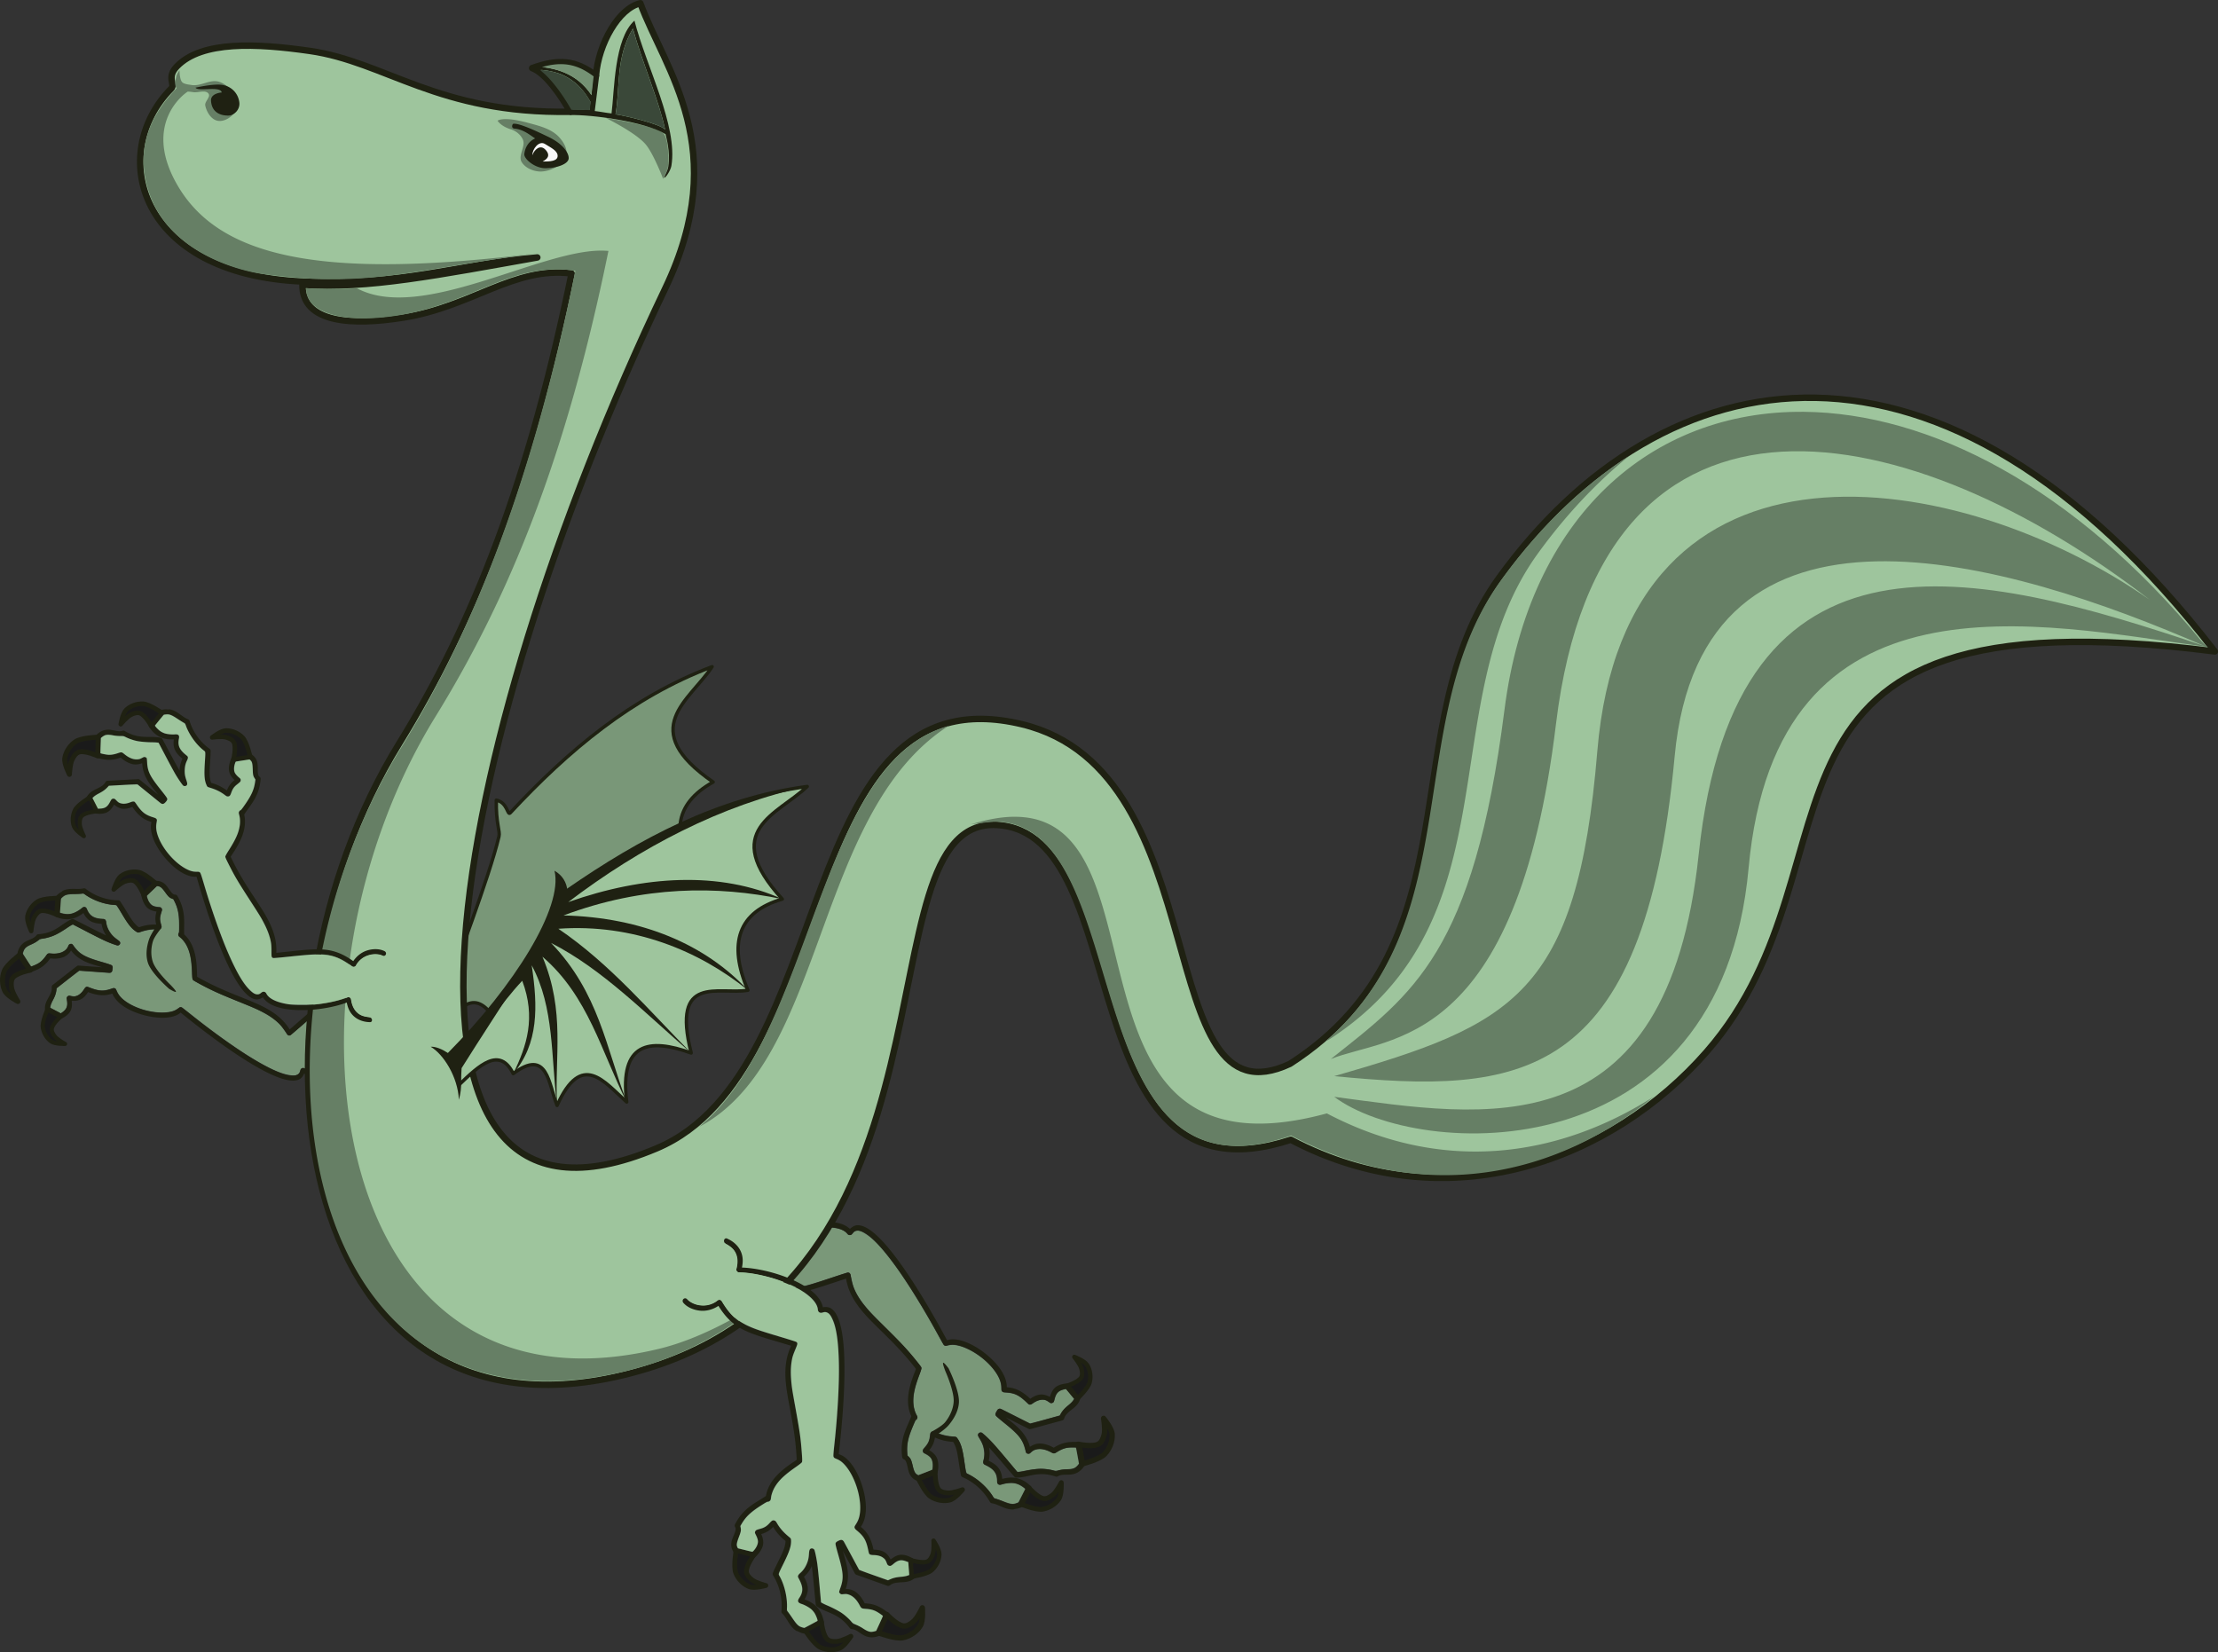 <svg xmlns="http://www.w3.org/2000/svg" viewBox="0 0 651.55 485.33"><rect x="0" y="0" width="651.55" height="485.33" fill="#333333" stroke="none"/><path stroke-linejoin="round" d="M209.186 195.849c-6.588 10.013-22.316 18.275.303 33.882-11.747 6.507-12.684 16.259-3.824 28.355-7.919 3.346-23.128.187-12.096 21.71-13.12-1.551-21.216 1.806-15.218 18.286-7.792-4.257-16.226-11.726-19.705 5.584-3.9-5.587-6.48-15.897-14.65-6.209-5.705-6.953-10.243-.182-14.764 6.776l-.89-4.978c6.082-17.662 15.243-41.109 18.228-53.528.39-1.62-.933-3.946-.774-10.689 3.32.707 3.252 4.633 4.08 3.744 16.982-18.238 35.697-34.034 59.31-42.933z" stroke="#1f2112" stroke-linecap="round" fill="#799778"/><path stroke-linejoin="round" d="M269.685 434.166s2.006 4.348 3.698 5.466c1.594 1.054 3.795 1.488 5.645 1.006 1.55-.404 3.718-3.044 3.718-3.044s-2.817 1.058-4.274.96c-.969-.066-2.12-.261-2.73-1.016-1.123-1.389-1.046-5.296-1.046-5.296zM299.811 441.8s4.415 1.854 6.418 1.538c1.888-.298 3.805-1.464 4.844-3.068.872-1.344.69-4.755.69-4.755s-1.365 2.682-2.506 3.592c-.76.606-1.74 1.239-2.701 1.094-1.766-.267-4.345-3.203-4.345-3.203z" stroke="#1f2112" stroke-linecap="round" stroke-width="1.409" fill="#1a1a1a"/><path stroke-linejoin="round" d="M317.798 430.056s5.111-1.278 6.667-2.878c1.466-1.508 2.386-3.798 2.244-5.896-.119-1.759-2.528-4.644-2.528-4.644s.566 3.262.16 4.817c-.269 1.034-.715 2.238-1.657 2.744-1.731.93-5.94.045-5.94.045z" stroke="#1f2112" stroke-linecap="round" stroke-width="1.55" fill="#1a1a1a"/><path stroke-linejoin="round" d="M316.418 410.921s3.186-3.005 3.664-4.798c.45-1.689.186-3.724-.77-5.187-.802-1.227-3.722-2.34-3.722-2.34s1.737 2.135 2.076 3.428c.225.859.39 1.914-.087 2.664-.877 1.377-4.288 2.447-4.288 2.447z" stroke="#1f2112" stroke-linecap="round" stroke-width="1.289" fill="#1a1a1a"/><path d="M215.711 362.033c2.239-.061 2.918.072 4.068.793.846.532 1.688 1.517 2.173 2.545.646 1.37.622 1.336 1.02 1.429.361.084.404.07 1.044-.326 2.488-1.543 5.037-2.726 8.462-3.93 2.02-.71 7.24-1.851 8.914-1.95 3.705-.217 6.325.407 7.444 1.773.49.6 1.161.585 1.653-.036.42-.528.62-.67 1.1-.774.721-.157 1.486.107 2.837.98 2.311 1.496 4.99 4.41 8.59 9.344 3.46 4.74 8.177 12.35 12.213 19.7 1.565 2.85 1.962 3.506 2.206 3.644.258.146.407.145 1.114-.01.998-.217 1.786-.196 2.955.077 3.807.89 8.425 4.165 10.898 7.728 1.13 1.629 1.644 2.98 1.714 4.511.045.985.054 1.022.293 1.233.173.153.482.238 1.032.285 2.675.227 3.912.816 6.094 2.9.294.28.615.552.714.603.284.147.706.017 1.342-.414.884-.598 1.829-.947 2.56-.944.807.003 1.037.078 1.81.585.543.356.725.423.994.364.515-.112.642-.29.906-1.26.436-1.604 1.046-2.265 2.454-2.659l.79-.22 1.202 1.465 1.201 1.466-.363.514c-.2.283-.736.825-1.19 1.205-1.136.948-1.721 1.58-2.245 2.42l-.445.716-4.298 1.19c-2.364.655-4.352 1.166-4.418 1.136-.065-.03-1.824-.914-3.907-1.963l-4.28-2.155c-.706-.354-1.1-.26-1.515.365-.348.523-.506.972-.443 1.261.058.267.575.742 2.622 2.41 4.281 3.488 5.27 4.723 6.05 7.552.171.62.365 1.192.432 1.273.066.081.285.164.485.185.334.035.42-.007 1-.494.528-.442.754-.564 1.343-.724 1.229-.333 2.632-.094 4.234.721 1.008.513 1.097.507 2.23-.169 1.082-.644 1.984-.988 2.887-1.1.715-.089 2.232-.103 2.358-.022.034.022.248 1.087.477 2.367l.415 2.327-.277.356a4.861 4.861 0 01-.674.673c-.49.39-1.351.583-2.72.611-.513.011-1.442.125-2.072.254-1.068.22-1.185.224-1.803.059-1.044-.278-2.603-.466-3.757-.453-1.104.014-3.282.297-4.818.628-.49.105-1.128.214-1.417.242l-.525.05-3.142-3.738c-1.728-2.056-3.632-4.261-4.23-4.901a42.464 42.464 0 00-1.928-1.926c-.528-.492-.959-.86-1.14-.96-.318-.176-.829-.05-1.042.257-.235.34-.133.722.449 1.687.687 1.14.974 1.906 1.176 3.136.177 1.083.138 2-.129 3.017-.067.253-.087.617-.046.807.064.292.16.388.622.62 2.533 1.277 3.374 2.414 3.41 4.612.019 1.102.459 1.392 1.586 1.045.878-.27 2.28-.426 3.158-.351.38.032 1.01.186 1.403.341.83.329 2.182 1.255 2.097 1.437-.356.758-1.912 3.802-1.975 3.863-.046.044-.388.174-.761.288-.948.292-1.631.18-3.716-.61-.933-.353-1.915-.706-2.182-.783-.438-.128-.526-.208-.916-.826-1.559-2.47-4.376-5.02-6.937-6.281-.882-.435-.747-.034-1.373-4.067-.582-3.746-1.07-5.31-2.047-6.57-.32-.412-.338-.419-1.278-.503-1.933-.172-3.426-.542-4.87-1.206-.722-.333-.86-.358-1.254-.23-.406.13-.55.42-.671 1.36-.158 1.22-.458 1.956-1.135 2.79-.925 1.136-1.005 1.282-.915 1.693.068.311.158.41.577.635.882.472 1.436.88 1.748 1.29.423.556.652 1.633.562 2.649-.062.71-.088.771-.374.89-.17.071-1.105.436-2.079.812l-1.77.683-.395-.24c-.543-.332-.81-.895-1.26-2.65-.42-1.638-.56-1.954-1.117-2.517l-.383-.387-.058-.862c-.17-2.542.293-4.527 1.97-8.438.263-.614.538-1.13.61-1.145.203-.044.436-.61.372-.9-.032-.142-.174-.466-.316-.72-.375-.672-.734-1.99-.817-2.998-.192-2.341.262-4.596 1.732-8.589.342-.93.614-1.838.604-2.018-.015-.273-.315-.693-1.775-2.482-2.601-3.188-3.705-4.371-8.858-9.497-4.124-4.102-4.504-4.503-5.978-6.305-1.319-1.612-2.335-3.217-3.05-4.82-.342-.764-.512-1.333-.839-2.802-.435-1.958-.494-2.082-1.005-2.159-.145-.022-1.778.474-4.286 1.302-6.159 2.033-7.77 2.506-9.835 2.892-3.865.723-6.145.418-10.517-1.406-.82-.342-1.291-.103-1.517.771-.066.253-.403.897-.75 1.43-.73 1.122-1.507 1.805-2.76 2.43-1.023.51-2.554.79-3.535.65a8.677 8.677 0 01-.683-.115c-.022-.012-.007-.627.033-1.368.28-5.11.235-10.95-.139-17.618-.023-.409-.033-.739-.022-.733.01.006.25.004.534-.004z" fill="#7a9879"/><path d="M269.557 435.066c.167.066.37.066.541.008l4.812-1.875a.811.811 0 00.5-.59c.271-1.377.362-2.776-.085-4.065-.356-1.028-1.196-1.858-2.353-2.542 1.174-1.446 1.508-2.664 1.666-3.735 1.67.733 3.446 1.201 5.346 1.284 1.452 2.218 1.421 5.491 2.316 9.86.057.243.24.432.472.524 3.966 1.699 6.606 4.704 8.041 7.273a.8.8 0 00.567.382c.9.125 1.832.571 2.849 1.006 1.017.434 2.135.865 3.436.815.025 0 .05-.002.075-.006a.995.995 0 00.087-.036.666.666 0 00.207-.059c.007-.009.049-.04.056-.049.753-.087 1.514-.216 2.326-.7.129-.077.224-.217.29-.351l2.34-4.653c.145-.288.06-.676-.168-.905-1.483-1.51-3.077-2.287-4.68-2.532-1.288-.196-2.548-.01-3.795.306-.092-1.24-.43-2.358-1.093-3.214-.724-.935-1.735-1.569-2.863-2.102.315-1.38.343-2.701.075-3.926 2.08 2.288 4.422 5.098 7.425 8.578.145.176.378.29.606.289 3.605.004 6.286-2.076 11.5-.326.21.08.476.063.672-.046.999-.606 2.122-.438 3.555-.515 1.433-.077 3.11-.637 4.39-2.781.1-.158.143-.35.114-.534l-1.046-5.591c-.058-.355-.377-.665-.737-.67-2.463-.066-4.562-.173-7.455 1.684-1.281-.722-2.664-1.213-4.021-1.24-1.074-.021-2.079.374-2.983.971-.591-2.266-1.844-4.033-3.337-5.494-1.197-1.17-2.493-2.15-3.763-3.166l6.753 3.396c.17.088.375.102.56.052l9.303-2.548a.793.793 0 00.549-.534c.28-1.045 1.078-1.73 2.065-2.515.988-.785 2.152-1.648 2.591-3.168a.77.77 0 00-.139-.711l-3.015-3.653a.806.806 0 00-.68-.284c-1.137.122-2.321.333-3.321 1.085-.794.597-1.318 1.624-1.679 2.894-1.117-.618-2.28-.863-3.289-.645-1.033.224-1.83.716-2.488 1.178-2.69-2.542-4.703-3.23-6.902-3.386 0-.017.013-.013.013-.03-.018-3.418-2.676-6.877-5.93-9.552-3.255-2.676-7.154-4.623-10.255-4.493-.472.02-.92.15-1.38.26-4.016-7.485-9.644-17.196-14.996-24.295-2.73-3.623-5.385-6.559-7.773-8.178-1.194-.81-2.339-1.315-3.485-1.307-.857.006-1.61.454-2.269 1.087-1.239-1.189-2.98-1.778-4.988-1.97-2.335-.223-5.018.061-7.751.654-5.117 1.11-10.205 3.278-13.421 5.37-.515-1.186-1.212-2.386-2.405-3.29-1.454-1.103-3.528-1.72-6.106-1.202-.875.221-.467 1.791.956 1.452 1.866-.24 3.203.191 4.212.957 1.123.851 1.848 2.17 2.26 3.374.163.45.809.635 1.196.354 2.83-2.009 8.379-4.396 13.635-5.535 2.628-.57 5.199-.792 7.29-.592 2.092.2 3.624.844 4.477 1.975.3.385.986.348 1.258-.057.513-.779.999-1.01 1.658-1.015.66-.005 1.576.31 2.624 1.021 2.096 1.42 4.691 4.27 7.374 7.83 5.366 7.118 11.192 17.098 15.197 24.597a.778.778 0 00.897.374 6.456 6.456 0 011.617-.306c2.353-.1 6.123 1.606 9.176 4.115s5.355 5.806 5.368 8.374c.002.251.002.5.008.765 0 .401.372.751.773.758 2.564.084 3.975.272 7.083 3.389.26.26.7.271.995.051.56-.447 1.458-1.014 2.395-1.216.938-.203 1.892-.134 2.908.776.411.361 1.18.09 1.276-.448.24-1.567.751-2.344 1.398-2.83.555-.418 1.31-.612 2.157-.735l2.423 2.898c-.35.774-1.04 1.374-1.915 2.07-.879.698-1.803 1.61-2.326 2.879l-8.734 2.412-8.605-4.353c-.368-.19-.879-.016-1.057.358-.117.25-.289.529-.454.827-.161.305-.072.72.186.949 1.819 1.634 3.81 3.007 5.423 4.584s2.835 3.317 3.177 5.79c.075.595.979.846 1.364.387.73-.863 1.697-1.195 2.848-1.172 1.152.023 2.442.44 3.643 1.191.254.162.622.17.87 0 2.582-1.786 4.084-1.696 6.304-1.62l.855 4.568c-.988 1.51-1.868 1.813-2.996 1.873-1.1.06-2.503-.099-3.91.585-5.35-1.685-8.601.091-11.417.215-4.163-4.855-7.314-9.04-10.119-11.262-.015-.021-.003-.022-.018-.043l-.031-.013c-.05-.04-.11-.101-.16-.14a.795.795 0 00-1.003.054c-.263.255-.324.67-.113.97 1.53 2.232 2.279 4.483 1.42 7.308-.114.366.115.814.47.959 1.215.501 2.158 1.086 2.774 1.882.617.796.943 1.79.85 3.186-.027.501.54.942 1.016.787 1.406-.446 2.733-.666 4.008-.471 1.134.172 2.26.751 3.398 1.779l-1.916 3.812c-.676.371-1.265.6-1.82.621-.912.035-1.81-.308-2.784-.725-.858-.367-1.792-.746-2.83-.962-1.552-2.667-4.243-5.59-8.202-7.412-.808-4.179-.692-7.653-2.682-10.376a.828.828 0 00-.623-.333 13.644 13.644 0 01-4.81-.916c.945-.652 2.157-1.552 2.884-2.391 1.628-1.877 2.97-4.284 3.11-6.764.204-3.528-3.045-10.03-3.045-10.03-2.282-3.02-1.758-1.343-.916.89 0 0 2.616 5.84 2.417 8.922-.14 2.162-1.137 4.318-2.501 6-1.05 1.294-4.1 2.866-4.1 2.866l.05.056c-.143.116-.26.241-.286.425-.182 1.505-.08 2.558-1.987 4.505-.361.36-.23 1.065.237 1.26 1.422.581 2.025 1.297 2.328 2.167.264.773.233 1.747.057 2.824l-4.079 1.6c-.51-.224-.878-.52-1.113-.9-.274-.443-.438-1.02-.58-1.658-.142-.637-.26-1.3-.526-1.962-.201-.505-.59-.96-1.082-1.323-.582-4.59 1.045-7.234 2.342-10.496.47-.11.75-.714.508-1.132-1.411-2.324-1.345-5.15-.772-7.728.573-2.577 1.595-4.747 1.952-5.903.01-.03.009-.095.034-.167a.802.802 0 00-.096-.73c-4.897-6.474-9.843-10.778-13.66-14.698-3.816-3.92-6.454-7.35-6.986-12.243-.05-.454-.587-.818-1.023-.68-6.492 2.085-10.683 3.726-14.184 4.326-3.5.6-6.313.246-10.388-1.644-.409-.185-.962.061-1.077.495-.518 1.915-1.816 3.285-3.308 4.103s-3.19 1.031-4.23.742c-1.026-.21-1.35 1.114-.395 1.47 1.591.441 3.577.106 5.377-.881 1.571-.862 2.893-2.33 3.659-4.248 3.928 1.705 7.076 2.054 10.615 1.448 3.568-.612 7.657-2.128 13.6-4.061.813 4.867 3.548 8.51 7.2 12.259 3.819 3.923 8.618 8.116 13.33 14.27-.315.924-1.324 3.156-1.914 5.81-.56 2.523-.702 5.437.556 8.074-1.257 3.402-3.467 6.53-2.67 12.066.042.261.232.498.476.598.357.153.528.397.704.838.176.442.314 1.072.466 1.756.155.68.314 1.432.749 2.124.43.703 1.146 1.326 2.14 1.66z" style="block-progression:tb;text-transform:none;text-indent:0" fill="#1f2112" color="#000"/><path stroke-linejoin="round" d="M45.877 259.561s-3.287-3.022-5.144-3.378c-1.75-.335-3.8.081-5.22 1.16-1.19.903-2.109 3.953-2.109 3.953s2.046-1.921 3.335-2.359c.858-.29 1.918-.536 2.715-.105 1.465.792 2.8 4.183 2.8 4.183zM17.207 263.799s-4.465-.012-6.076.979c-1.517.934-2.749 2.625-3.068 4.378-.268 1.47 1.112 4.34 1.112 4.34s.212-2.797.868-3.99c.437-.794 1.054-1.69 1.933-1.91 1.615-.404 4.889 1.197 4.889 1.197z" stroke="#1f2112" stroke-linecap="round" stroke-width="1.314" fill="#1a1a1a"/><path stroke-linejoin="round" d="M5.94 280.36s-3.942 2.934-4.707 4.87c-.721 1.823-.69 4.125.184 5.88.734 1.47 3.843 3.09 3.843 3.09s-1.658-2.605-1.867-4.088c-.14-.987-.187-2.184.442-2.957 1.157-1.421 5.096-2.17 5.096-2.17z" stroke="#1f2112" stroke-linecap="round" stroke-width="1.446" fill="#1a1a1a"/><path stroke-linejoin="round" d="M13.992 296.335s-1.664 3.73-1.432 5.444c.218 1.616 1.176 3.272 2.524 4.19 1.13.768 4.043.677 4.043.677s-2.262-1.214-3.017-2.205c-.502-.659-1.023-1.508-.881-2.324.26-1.5 2.813-3.645 2.813-3.645z" stroke="#1f2112" stroke-linecap="round" stroke-width="1.202" fill="#1a1a1a"/><path d="M118.212 302.284c-1.904.855-2.537.985-3.785.776-.92-.154-1.997-.7-2.783-1.41-1.049-.948-1.015-.928-1.392-.864-.34.057-.372.084-.78.655-1.589 2.22-3.358 4.153-5.875 6.418-1.484 1.336-5.567 4.191-6.973 4.876-3.11 1.516-5.59 1.92-7.042 1.145-.638-.34-1.21-.086-1.41.624-.172.605-.294.799-.669 1.06-.565.395-1.318.442-2.794.175-2.526-.458-5.878-2.005-10.747-4.96-4.677-2.84-11.468-7.697-17.58-12.575-2.368-1.89-2.946-2.313-3.205-2.345-.274-.033-.403.022-.955.408-.781.545-1.467.81-2.572.995-3.595.6-8.745-.563-12.152-2.743-1.557-.996-2.484-1.975-3.094-3.267-.392-.832-.413-.86-.695-.957-.203-.069-.5-.031-.99.126-2.384.763-3.66.7-6.286-.31-.353-.136-.727-.255-.83-.263-.298-.025-.614.238-1.007.838-.546.832-1.234 1.47-1.865 1.73-.695.287-.92.306-1.767.147-.596-.112-.776-.104-.987.043-.403.281-.449.48-.328 1.41.201 1.537-.087 2.325-1.158 3.168l-.6.474-1.56-.83-1.56-.83.128-.574c.07-.315.337-.974.592-1.464.637-1.223.914-1.977 1.063-2.889l.127-.775 3.272-2.567c1.8-1.412 3.328-2.565 3.395-2.562.067.003 1.898.132 4.067.288l4.458.318c.734.052 1.04-.17 1.173-.857.111-.575.086-1.018-.072-1.244-.146-.209-.76-.432-3.12-1.133-4.938-1.467-6.233-2.175-7.919-4.33-.369-.472-.741-.896-.828-.941-.086-.046-.304-.04-.484.014-.3.09-.358.157-.683.784-.296.57-.447.756-.896 1.105-.938.728-2.232 1.026-3.903.899-1.052-.08-1.126-.043-1.86.946-.699.942-1.352 1.562-2.09 1.982-.583.333-1.883.89-2.02.865-.038-.006-.605-.846-1.26-1.866l-1.193-1.855.11-.405c.061-.223.214-.592.34-.82.28-.512.954-.988 2.121-1.503.438-.193 1.197-.625 1.693-.962.84-.572.94-.618 1.53-.698 1-.134 2.409-.532 3.396-.958.946-.407 2.72-1.433 3.923-2.268.384-.267.894-.59 1.133-.717l.434-.232 4.045 2.09c2.225 1.15 4.655 2.365 5.4 2.701.769.347 1.64.702 2.35.966.63.234 1.133.397 1.325.418.337.037.732-.254.805-.596.08-.376-.145-.669-.992-1.29-1-.736-1.522-1.291-2.137-2.278-.541-.868-.837-1.672-.972-2.642-.033-.243-.146-.563-.25-.712-.16-.228-.277-.276-.757-.311-2.639-.19-3.771-.867-4.59-2.746-.411-.941-.894-1.033-1.74-.33-.66.547-1.81 1.185-2.592 1.435a5.587 5.587 0 01-1.33.21c-.833.015-2.329-.297-2.32-.485.034-.78.281-3.958.313-4.033.024-.054.272-.289.552-.522.712-.59 1.34-.74 3.417-.808.93-.03 1.901-.079 2.159-.108.423-.047.528-.01 1.085.382 2.228 1.566 5.567 2.751 8.224 2.918.916.057.655-.24 2.641 3.008 1.845 3.015 2.826 4.187 4.119 4.92.424.24.441.24 1.28-.026 1.726-.545 3.143-.762 4.625-.708.741.027.869-.001 1.162-.252.303-.259.322-.56.09-1.412-.302-1.107-.308-1.848-.024-2.808.389-1.31.404-1.465.18-1.786-.17-.243-.283-.296-.725-.34-.928-.089-1.552-.242-1.967-.483-.564-.327-1.147-1.171-1.435-2.078-.2-.633-.2-.696.003-.901.12-.122.795-.772 1.498-1.444l1.28-1.223.425.065c.586.09 1.019.48 2.035 1.828.95 1.26 1.184 1.481 1.865 1.766l.468.196.36.721c1.058 2.127 1.371 4.001 1.331 7.97-.006.623-.058 1.164-.114 1.204-.159.11-.157.68.003.907.078.111.317.34.53.508.563.443 1.345 1.449 1.779 2.287 1.005 1.946 1.423 4.05 1.59 8.014.04.923.131 1.802.205 1.954.11.23.52.483 2.418 1.5 3.383 1.81 4.757 2.432 11.03 4.995 5.023 2.052 5.494 2.26 7.409 3.282 1.713.915 3.164 1.932 4.355 3.055.568.535.918.964 1.726 2.11 1.078 1.53 1.173 1.616 1.64 1.498.133-.033 1.36-1.046 3.222-2.658 4.572-3.959 5.789-4.945 7.427-6.018 3.068-2.009 5.14-2.564 9.557-2.563.83 0 1.149-.374 1.03-1.208-.035-.241.025-.916.133-1.5.226-1.227.649-2.094 1.503-3.081.697-.806 1.914-1.597 2.81-1.827.322-.083.605-.15.629-.147.023.002.231.537.462 1.19 1.592 4.499 3.726 9.508 6.44 15.114.167.343.294.624.283.623a6.455 6.455 0 00-.459.195z" fill="#7a9879"/><path d="M45.664 258.74a.76.76 0 00-.469.188l-3.468 3.34a.757.757 0 00-.22.687c.261 1.283.685 2.52 1.532 3.469.675.757 1.696 1.17 2.937 1.344-.491 1.665-.341 2.834-.093 3.812-1.7-.032-3.397.202-5.063.813-2.046-1.388-3.193-4.217-5.53-7.657a.71.71 0 00-.595-.28c-4.023-.04-7.374-1.68-9.53-3.376a.746.746 0 00-.626-.125c-.819.216-1.781.166-2.812.156-1.031-.009-2.149.022-3.25.532a.506.506 0 00-.063.03.928.928 0 00-.062.063.62.62 0 00-.156.125c-.004.011-.028.052-.032.063-.616.345-1.225.73-1.75 1.437-.084.112-.115.267-.125.407l-.343 4.843c-.022.3.19.603.468.719 1.819.768 3.47.865 4.938.5 1.178-.293 2.196-.906 3.156-1.625.524 1.034 1.216 1.876 2.094 2.375.958.545 2.056.728 3.218.781.224 1.302.674 2.449 1.344 3.407-2.611-1.223-5.635-2.802-9.468-4.72a.751.751 0 00-.625-.03c-3.105 1.29-4.666 4.041-9.781 4.405a.78.78 0 00-.563.282c-.642.88-1.669 1.138-2.875 1.718-1.206.58-2.447 1.664-2.781 3.97a.724.724 0 00.094.5l2.906 4.437c.178.284.563.436.875.312 2.143-.827 3.989-1.488 5.812-4.125 1.362.162 2.729.089 3.906-.375.932-.367 1.655-1.068 2.22-1.906 1.32 1.739 3.033 2.81 4.843 3.531 1.45.579 2.917.957 4.375 1.375l-7.031-.5a.733.733 0 00-.5.157l-7.094 5.53a.74.74 0 00-.281.657c.134 1-.307 1.876-.875 2.906-.569 1.03-1.261 2.19-1.094 3.656a.718.718 0 00.375.563l3.906 2.062c.209.11.48.112.687 0 .934-.513 1.878-1.119 2.47-2.125.468-.799.55-1.87.405-3.094 1.184.131 2.273-.075 3.063-.625.809-.563 1.319-1.273 1.719-1.906 3.227 1.223 5.207 1.093 7.156.438.006.015-.007.016 0 .031 1.24 2.935 4.77 4.959 8.53 6.094 3.761 1.135 7.816 1.413 10.439.188.4-.187.738-.46 1.093-.72 6.143 5.003 14.472 11.342 21.625 15.532 3.65 2.138 6.989 3.713 9.625 4.25 1.318.268 2.484.293 3.468-.125.736-.312 1.223-.969 1.563-1.75 1.493.58 3.202.462 5-.094 2.09-.645 4.297-1.853 6.437-3.343 4.006-2.79 7.608-6.483 9.625-9.437.869.836 1.9 1.618 3.25 1.968 1.648.428 3.654.215 5.688-1.156.673-.504-.241-1.709-1.344-.906-1.521.875-2.826.984-3.969.687-1.272-.33-2.37-1.205-3.156-2.093-.301-.33-.924-.256-1.156.125-1.715 2.743-5.635 6.789-9.75 9.656-2.058 1.433-4.19 2.546-6.063 3.124-1.872.579-3.422.574-4.562-.093-.396-.224-.973.054-1.063.5-.161.854-.496 1.228-1.062 1.468-.566.24-1.468.298-2.625.063-2.314-.471-5.57-1.993-9.156-4.094-7.172-4.202-15.768-10.701-21.906-15.719a.725.725 0 00-.906 0 6.02 6.02 0 01-1.281.844c-1.99.93-5.847.814-9.375-.25s-6.692-3.076-7.625-5.282c-.091-.216-.18-.429-.28-.656-.146-.345-.59-.513-.938-.375-2.237.848-3.52 1.192-7.313-.375-.317-.132-.699.017-.875.312-.32.586-.89 1.396-1.625 1.907-.734.51-1.58.794-2.78.375-.484-.163-1.05.346-.938.843.356 1.435.194 2.287-.188 2.938-.328.559-.908.996-1.594 1.406l-3.125-1.625c.025-.792.402-1.555.907-2.469.505-.915.974-2.033.968-3.312l6.652-5.21 8.969.66c.385.031.762-.302.781-.687.011-.259.059-.56.094-.875.03-.32-.196-.646-.5-.75-2.152-.754-4.359-1.221-6.312-2s-3.631-1.838-4.813-3.844c-.277-.485-1.146-.378-1.312.156-.32 1.005-1.032 1.638-2.031 2.031-1 .393-2.26.496-3.563.281a.768.768 0 00-.75.313c-1.58 2.463-2.905 2.924-4.844 3.656l-2.375-3.625c.31-1.654.958-2.231 1.907-2.688.926-.445 2.19-.813 3.156-1.906 5.21-.469 7.37-3.164 9.75-4.28 5.324 2.684 9.538 5.156 12.75 6.062.02.013.01.018.03.031h.032c.058.016.13.048.187.063a.741.741 0 00.844-.407c.136-.313.039-.692-.25-.875-2.118-1.372-3.57-3.04-3.843-5.78-.034-.357-.393-.66-.75-.657-1.225.004-2.247-.16-3.063-.625-.816-.464-1.454-1.202-1.875-2.437-.156-.441-.801-.618-1.156-.313-1.05.888-2.113 1.553-3.281 1.844-1.038.258-2.215.163-3.563-.313l.282-3.969c.448-.562.874-.97 1.343-1.187.773-.358 1.669-.384 2.657-.375.87.008 1.81 0 2.78-.187a17.236 17.236 0 009.72 3.437c2.194 3.307 3.34 6.338 6.03 7.969.187.12.448.139.657.062a12.723 12.723 0 014.468-.937c-.58.901-1.3 2.11-1.625 3.094-.727 2.2-1.018 4.752-.25 6.937 1.09 3.11 6.22 7.54 6.22 7.54 3.048 1.782 1.995.525.469-1.094 0 0-4.347-4.089-5.281-6.812-.656-1.911-.571-4.125 0-6.063.439-1.49 2.5-3.937 2.5-3.937l-.063-.03c.082-.151.138-.3.094-.469-.383-1.36-.85-2.23.094-4.59.181-.44-.184-1-.656-1-1.433.01-2.208-.39-2.782-1.03-.504-.57-.827-1.42-1.062-2.41l2.937-2.84c.519.01.943.132 1.282.375.394.284.742.722 1.093 1.22.352.497.691 1.024 1.157 1.5.354.361.852.613 1.406.75 2.147 3.741 1.696 6.601 1.75 9.874-.365.264-.39.884-.032 1.156 2.05 1.494 3.006 3.951 3.438 6.375.431 2.424.33 4.659.437 5.781.003.03.027.085.031.157a.748.748 0 00.344.593c6.538 3.816 12.34 5.746 17.03 7.75 4.692 2.005 8.193 4.012 10.406 8.032.206.373.8.494 1.125.218 4.84-4.124 7.859-7.04 10.656-8.812 2.798-1.772 5.346-2.477 9.531-2.312.419.012.807-.398.75-.813-.24-1.834.385-3.479 1.376-4.718s2.375-2.032 3.375-2.156c.957-.187.761-1.443-.188-1.407-1.528.191-3.117 1.192-4.312 2.688-1.044 1.305-1.654 3.043-1.625 4.968-3.994-.057-6.828.771-9.657 2.563-2.852 1.806-5.827 4.578-10.25 8.375-2.445-3.898-6.106-6.052-10.593-7.97-4.695-2.005-10.331-3.893-16.594-7.5-.06-.908.007-3.19-.437-5.687-.423-2.373-1.347-4.932-3.375-6.75-.14-3.38.64-6.864-2.031-11.344a.749.749 0 00-.625-.343c-.362-.004-.596-.152-.906-.47-.31-.316-.655-.81-1.032-1.343-.376-.53-.783-1.12-1.406-1.56-.623-.45-1.462-.73-2.437-.66z" style="block-progression:tb;text-transform:none;text-indent:0" fill="#1f2112" color="#000"/><path stroke-linejoin="round" d="M88.963 82.7c-48.551-2.088-57.413-37.671-38.66-56.677 1.27-1.288-1.498-3.258 1.664-6.524 7.357-7.6 23.418-6.766 38.993-4.55 22.368 3.185 37.662 18.512 76.539 17.887-2.565-4.58-7.225-11.412-11.177-12.833 7.717-2.77 12.778-2.403 18.747 2.208.742-9.317 6.63-19.761 13.034-21.25 7.193 19.58 26.985 42.572 7.317 83.75-65.279 136.67-90.754 289.82-2.557 252.63 54.202-22.854 39.286-140.99 107.33-124.6 58.116 13.997 37.374 119.2 78.748 99.755 55.42-35.63 30.01-99.489 61.535-142.92 47.702-65.71 129.83-82.17 210.14 21.78-148.2-18.823-99.908 61.017-149.3 117.63-27.646 31.682-75.658 50.196-122.13 25.812-66.006 21.608-44.94-90.277-86.405-92.47-41.72-2.206-4.729 136.61-109.98 161.67-98.133 23.367-114.71-105.9-65.452-185.73 21.892-35.479 38.254-77.73 50.561-137.95-16.946-2.11-29.13 9.721-49.4 12.972-15.1 2.42-29.769 1.607-29.667-9.64 18.962 1.367 40.442-2.966 68.994-8.023-23.374 1.981-39.34 8.358-68.876 7.088z" stroke="#1f2112" stroke-linecap="round" stroke-width="1.895" fill="#9ec59d"/><path d="M52.734 20.62s-.81 1.125-.938 1.781c-.216 1.123-.645 2.628.094 3.5-10.415 10.676-10.865 20.746-8.625 28.97 5.275 19.36 27.313 24.72 33.75 25.593 31.098 4.215 42.061-.92 80.688-6.062-60.548 7.517-92.198 2.133-105.19-19.344-11.479-18.98 2.49-28.175 2.688-28.156.498.048.979.07 1.437.156 1.517.284 3.748-.801 4.625.469.682.987-1.208 2.293-.968 3.469.379 1.864 1.702 4.067 3.562 4.468 1.923.415 4.252-1.005 5.219-2.718.787-1.397.393-3.342-.313-4.782-.866-1.767-2.522-3.369-4.406-3.937-2.767-.835-5.307 1.42-8.156.937-.863-.146-2.252-.24-2.781-.937-.7-.924-.688-3.406-.688-3.406zm125.28 14.062s8.564 4.174 11.594 7.656c2.317 2.663 5.188 10.188 5.188 10.188s1.138-2.04 1.406-3.469c.115-.614.445-7.185-1.063-9.562-1.575-2.483-17.125-4.813-17.125-4.813zm-29 .313c-2.264-.086-2.844.468-2.844.468s.894 1.603 3.906 2.531c1.484.458 2.924 1.603 3.532 3.032.858 2.017-1.506 4.684-.375 6.562 1.146 1.904 3.846 2.948 6.062 2.781 2.76-.207 6.095-1.937 6.969-4.562.622-1.87-.695-4.083-2.031-5.531-2.26-2.451-5.875-3.322-9.094-4.188-2.793-.751-4.767-1.042-6.125-1.094zm28 38.625c-18.43-.337-53.321 21.15-72.156 11.061-5.182.302-10.15.315-14.938-.03-.102 7.963 12.743 10.487 27.812 7.874 21.659-3.755 33.073-15.836 51.281-12.969-12.307 60.221-29.296 104.62-51.188 140.09-49.259 79.83-32.57 206.59 65.562 183.22 16.892-4.022 30.21-11.764 40.688-20.594-8.398 5.13-19.207 11.26-30.719 14-98.133 23.367-114.7-105.92-65.438-185.75 21.892-35.479 38.505-76.592 50.812-136.81a20.098 20.098 0 00-1.719-.093zm301.72 60.188c-14.103 9.028-26.824 21.512-37.75 36.562-29.422 40.529-9.27 98.84-51.5 135.41.27-.119.537-.215.813-.344 55.42-35.63 30.006-99.511 61.53-142.94 8.048-11.085 17.074-20.747 26.907-28.688zm-200.12 79.438c-38.692 10.763-39.502 90.262-73.219 117.75 37.246-19.574 33.689-92.344 73.219-117.75zm18.625 26.687c-3.501.1-7.468.817-11.969 2.22 1.122-.184 6.584-.88 7.844-.813 41.466 2.193 21.286 115.09 86.156 92.219 39.61 20.784 78.186 11.764 106.47-11.375-27.325 17.354-61.181 23.129-95.97 4.875-81.653 22.212-45.606-86.137-91.061-87.125-.482-.01-.969-.014-1.469 0z" fill="#667f65"/><g><path d="M64.051 24.849c-2.742.003-6.625.906-6.625.906.852 1.246 7.296-.637 7.719 1.406 0 0-3.277.188-3.156 2.407.211 3.872 3.391 4.437 5.218 4.375 1.53-.053 3.382-1.733 3.094-3.907-.356-2.694-2.382-4.764-5.187-5.125a8.09 8.09 0 00-1.063-.062zm87 11.5c-.14.002-.271.033-.375.062-.362.493-.381 1.304.468 1.375 2.607.219 4.48 1.86 6.063 2.875-1.885.847-2.962 2.557-3.188 4.594-.152 1.372 3.007 4.156 6.188 4.156s6.734-1.154 6.843-2.875c.098-1.529-1.6-4.278-6.124-6.406-1.914-.9-7.772-3.812-9.875-3.781z" style="block-progression:tb;text-transform:none;text-indent:0" fill="#1f2112" color="#000"/><path d="M163.8 45.6c.192 1.82-2.347 1.85-4.4 1.85 1.155-.643 2.502-1.62.887-3.415-1.606-1.784-3.347-.022-3.92 1.565 0-1.83 1.978-4.403 3.717-3.312 1.698 1.064 3.57 1.922 3.716 3.312z" fill="#f9f9f9"/></g><path d="M186.373 6.06c-6.003 5.348-5.857 20.514-6.728 27.26-1.81-.188-3.244-.52-4.926-.709l1.312-10.556c-.362.08-1.592-.283-1.91-.006l-.367 5.9c-4.148-6.29-10.655-8.33-17.518-8.415-.255-.004.35.558.262.798 2.543 1.805 6.348 5.577 10.946 13.47 6.3-.178 21.983 1.91 28.064 5.614.175.886 1.425 4.798.803 9.528-.151 1.148-.906 2.31-1.221 3.295.52 0 1.92-2.238 2.134-3.509 1.97-11.71-7.387-29.179-10.85-42.67zm-.461 2.305c2.606 9.58 7.776 21.406 9.485 29.745-1.219-1.702-12.613-4.316-14.59-4.516 1.404-7.58-.107-16.528 5.105-25.228zm-27.335 12.136c6.316.401 11.271 2.97 14.852 9.4l-.282 2.391c-1.85-.082-3.802-.212-5.513-.215-2.443-4.577-5.997-8.93-9.057-11.576z" style="block-progression:tb;text-transform:none;text-indent:0" fill="#1f2112" color="#000"/><path fill="#3a4839" d="M185.913 8.42l-.213.359c-.3.513-.955 1.8-1.204 2.364-1.244 2.82-1.995 5.72-2.442 9.4-.183 1.51-.296 2.83-.487 5.755-.227 3.493-.38 5.09-.648 6.702l-.094.58.102.017c.058.01.27.038.47.069.584.09 2.402.477 3.756.794 3.293.77 6.356 1.675 8.162 2.416.88.36 1.7.806 1.921 1.041.045.048.079.07.085.051.02-.055-.283-1.377-.546-2.39-.813-3.138-1.827-6.266-4.448-13.694-2.218-6.286-3.316-9.609-4.064-12.243-.116-.408-.243-.852-.282-.982l-.068-.239zm-27.26 12.106c-.011.011.474.458.965.88 2.392 2.051 5.339 5.884 7.863 10.227l.341.59c.031.05.041.048 2.152.068 1.165.01 2.332.025 2.587.034.255.009.506.023.563.026a.317.317 0 00.103-.008c0-.004.067-.536.145-1.187l.145-1.178-.299-.504a20.959 20.959 0 00-1.733-2.553c-2.883-3.62-6.607-5.66-11.432-6.266-.52-.066-1.384-.145-1.4-.128z"/><path fill="#759274" d="M173.473 27.53a18.082 18.082 0 00-3.214-3.52c-2.072-1.726-4.592-2.968-7.489-3.691a25.334 25.334 0 00-3.195-.577c-.323-.034-.369-.046-.269-.076.228-.068.97-.252 1.403-.348 3.014-.665 5.588-.63 8.037.109 1.73.522 3.335 1.354 5.24 2.715.34.243.408.302.399.343-.006.028-.152 1.255-.325 2.728a144.664 144.664 0 01-.326 2.677c-.007 0-.124-.162-.261-.36z"/><g><path d="M49.79 208.367a.65.65 0 00-.073.014.721.721 0 00-.215.017c-.01.006-.018.013-.027.02-.702-.07-1.437-.081-2.273.199a.729.729 0 00-.34.235l-3.038 3.778a.743.743 0 00-.048.844c1.052 1.67 2.359 2.708 3.771 3.25 1.134.434 2.327.513 3.525.473-.162 1.148-.097 2.23.337 3.143.474.996 1.275 1.798 2.198 2.508-.562 1.195-.855 2.373-.854 3.542-1.441-2.497-3.001-5.523-5.046-9.29a.734.734 0 00-.49-.376c-3.284-.72-6.164.643-10.566-1.987a.734.734 0 00-.603-.085c-1.03.354-2.024-.02-3.345-.236-1.321-.214-2.964-.05-4.557 1.65a.73.73 0 00-.208.467l-.16 5.317a.747.747 0 00.558.74c2.23.55 4.116 1.06 7.12-.058 1.025.912 2.185 1.63 3.416 1.923.974.233 1.956.088 2.898-.276.089 2.182.872 4.033 1.942 5.661.859 1.305 1.84 2.455 2.796 3.632l-5.448-4.431a.73.73 0 00-.496-.165l-9 .48a.737.737 0 00-.598.388c-.463.897-1.337 1.365-2.393 1.883-1.055.519-2.301 1.068-3.004 2.365a.736.736 0 00-.002.685l2.022 3.924c.109.21.326.36.56.386 1.06.114 2.179.14 3.24-.346.841-.387 1.538-1.215 2.12-2.3.895.784 1.885 1.25 2.848 1.252.985.002 1.823-.277 2.513-.567 1.947 2.85 3.64 3.852 5.614 4.431-.004.016-.003.03-.007.046-.663 3.117 1.065 6.791 3.499 9.875 2.433 3.084 5.597 5.61 8.449 6.107.434.076.877.053 1.317.044 2.173 7.618 5.37 17.606 8.836 25.136 1.768 3.843 3.591 7.019 5.445 8.968.927.975 1.876 1.68 2.922 1.9.782.166 1.55-.106 2.276-.552.893 1.329 2.373 2.234 4.164 2.808 2.083.668 4.585.941 7.193.944 4.882.005 9.942-.97 13.288-2.237.234 1.183.635 2.418 1.542 3.478 1.106 1.294 2.873 2.247 5.325 2.287.84-.028.772-1.528-.592-1.5-1.748-.154-2.865-.82-3.633-1.718-.854-1-1.26-2.326-1.396-3.506-.058-.442-.598-.746-1.007-.567-2.976 1.268-8.521 2.326-13.536 2.32-2.508-.003-4.886-.284-6.752-.881-1.866-.598-3.155-1.497-3.708-2.697-.196-.41-.823-.525-1.152-.21-.621.608-1.114.735-1.716.608-.602-.126-1.366-.61-2.18-1.465-1.627-1.71-3.43-4.822-5.167-8.598-3.475-7.55-6.78-17.783-8.94-25.41a.746.746 0 00-.752-.532 5.97 5.97 0 01-1.529-.05c-2.163-.377-5.271-2.687-7.554-5.58-2.283-2.892-3.716-6.335-3.218-8.677.049-.23.097-.445.144-.688a.751.751 0 00-.54-.857c-2.32-.585-3.583-1.023-5.796-4.48a.748.748 0 00-.907-.27c-.599.297-1.537.652-2.431.65-.894-.002-1.743-.265-2.488-1.296-.302-.41-1.056-.317-1.25.154-.53 1.38-1.154 2.002-1.84 2.317-.588.27-1.313.278-2.11.222l-1.617-3.111c.473-.636 1.215-1.056 2.152-1.516.938-.462 1.961-1.097 2.69-2.15l8.454-.46 6.975 5.662a.752.752 0 001.032-.114c.157-.206.355-.414.565-.653a.745.745 0 00.031-.894c-1.333-1.85-2.896-3.517-4.052-5.274s-1.901-3.569-1.722-5.89c.05-.557-.72-.979-1.162-.637-.838.641-1.794.77-2.838.521-1.045-.25-2.152-.908-3.097-1.83a.74.74 0 00-.782-.158c-2.706 1.115-4.05.742-6.058.232l.141-4.352c1.2-1.179 2.046-1.27 3.086-1.1 1.014.165 2.259.578 3.676.235 4.54 2.598 7.87 1.62 10.46 2.066 2.829 5.25 4.853 9.673 6.967 12.254.01.023.005.05.014.073l.023.003c.038.046.078.137.116.182.222.26.639.325.93.146.29-.18.419-.581.287-.896-.951-2.338-1.195-4.523.15-6.926a.75.75 0 00-.22-.953c-1.007-.698-1.755-1.441-2.159-2.29-.403-.847-.496-1.813-.134-3.067.124-.45-.304-.958-.77-.912-1.369.127-2.629.067-3.753-.364-.998-.382-1.891-1.136-2.724-2.298l2.493-3.098c.69-.204 1.264-.266 1.774-.175.838.149 1.58.614 2.384 1.187.71.504 1.492 1.045 2.395 1.448a17.242 17.242 0 006.001 8.385c-.094 3.968-.884 7.102.388 9.979.085.205.27.366.484.423a12.569 12.569 0 015.26 2.585c.355.286.972.115 1.13-.313.47-1.342.597-2.31 2.72-3.705.4-.253.415-.929.028-1.2-1.18-.813-1.61-1.585-1.711-2.44-.09-.752.156-1.63.528-2.572l4.013-.639c.42.305.71.624.848 1.018.162.458.192 1.025.195 1.634.003.609-.023 1.246.086 1.903.084.5.345.996.72 1.425-.38 4.297-2.38 6.356-4.209 9.07-.45.008-.814.517-.677.945.825 2.398.183 4.97-.85 7.205-1.034 2.235-2.395 4.014-2.95 4.995-.015.026-.029.072-.066.133a.736.736 0 00-.049.678c3.177 6.872 6.843 11.786 9.543 16.115 2.698 4.33 4.41 7.994 3.923 12.557-.045.424.361.836.786.796 6.329-.61 10.48-1.251 13.79-1.103 3.309.149 5.802 1.027 9.14 3.558.335.25.883.123 1.074-.25.852-1.642 2.315-2.625 3.837-3.074 1.522-.45 3.103-.308 3.994.162.892.395 1.452-.765.653-1.279-1.362-.718-3.23-.807-5.067-.265-1.602.472-3.101 1.572-4.18 3.167-3.241-2.334-6.046-3.301-9.391-3.451-3.373-.152-7.412.438-13.21 1.019.225-4.596-1.525-8.466-4.106-12.607-2.702-4.333-6.232-9.09-9.303-15.632.47-.78 1.825-2.608 2.89-4.91 1.012-2.187 1.701-4.828 1.08-7.48 1.82-2.85 4.458-5.269 4.832-10.472a.737.737 0 00-.312-.635c-.294-.21-.392-.455-.465-.892-.073-.438-.066-1.034-.07-1.688-.003-.653-.016-1.37-.271-2.094-.255-.723-.78-1.425-1.618-1.93a.73.73 0 00-.48-.115l-4.784.743a.737.737 0 00-.558.441c-.521 1.2-.886 2.438-.735 3.701.12 1.007.718 1.954 1.636 2.807-1.356 1.084-1.894 2.117-2.251 3.061-1.376-1-2.909-1.782-4.623-2.235-.883-2.31-.212-5.269-.16-9.428a.736.736 0 00-.318-.588c-3.277-2.335-5.087-5.577-5.885-8.203a.734.734 0 00-.43-.462c-.796-.293-1.552-.874-2.392-1.472-.84-.598-1.793-1.225-2.988-1.437a.603.603 0 00-.07-.01z" style="block-progression:tb;text-transform:none;text-indent:0" fill="#1f2112" color="#000"/><path stroke-linejoin="round" d="M73.532 222.339s-.964-4.36-2.283-5.715c-1.243-1.277-3.163-2.108-4.943-2.037-1.493.06-3.993 2.034-3.993 2.034s2.777-.404 4.085-.025c.87.253 1.88.659 2.286 1.468.747 1.488-.1 5.033-.1 5.033zM47.6 209.4s-3.654-2.566-5.542-2.675c-1.779-.103-3.756.578-5.022 1.833-1.061 1.051-1.573 4.195-1.573 4.195s1.776-2.172 2.997-2.775c.812-.4 1.831-.783 2.678-.46 1.555.594 3.323 3.781 3.323 3.781z" stroke="#1f2112" stroke-linecap="round" stroke-width="1.314" fill="#1a1a1a"/><path stroke-linejoin="round" d="M28.88 216.529s-4.91.149-6.646 1.298c-1.635 1.082-2.928 2.986-3.215 4.926-.241 1.626 1.381 4.734 1.381 4.734s.132-3.085.81-4.421c.45-.89 1.097-1.898 2.055-2.172 1.762-.503 5.42 1.14 5.42 1.14z" stroke="#1f2112" stroke-linecap="round" stroke-width="1.446" fill="#1a1a1a"/><path stroke-linejoin="round" d="M26.338 234.237s-3.5 2.105-4.292 3.643c-.745 1.45-.908 3.356-.328 4.88.486 1.277 2.926 2.87 2.926 2.87s-1.159-2.29-1.21-3.535c-.035-.827.024-1.822.607-2.41 1.073-1.08 4.394-1.378 4.394-1.378z" stroke="#1f2112" stroke-linecap="round" stroke-width="1.202" fill="#1a1a1a"/><path d="M108.382 298.779c-2.051-.39-2.644-.645-3.548-1.53-.665-.653-1.237-1.718-1.474-2.75-.317-1.378-.302-1.342-.647-1.505-.312-.148-.353-.145-1.015.09-2.573.91-5.13 1.483-8.49 1.899-1.982.245-6.965.249-8.509.006-3.419-.538-5.682-1.626-6.43-3.093-.328-.643-.942-.764-1.514-.296-.486.398-.697.487-1.155.487-.689 0-1.333-.392-2.39-1.457-1.81-1.82-3.672-5.008-5.972-10.218-2.21-5.007-4.996-12.877-7.214-20.375-.86-2.907-1.092-3.583-1.287-3.758-.205-.184-.342-.213-1.016-.213-.953 0-1.667-.175-2.678-.656-3.291-1.567-6.848-5.468-8.394-9.206-.706-1.707-.905-3.04-.665-4.45.154-.906.153-.942-.023-1.182-.127-.173-.391-.312-.883-.464-2.392-.738-3.402-1.52-4.977-3.852-.212-.314-.45-.625-.53-.692-.23-.19-.64-.155-1.305.11-.925.37-1.854.5-2.52.353-.734-.163-.93-.277-1.533-.892-.424-.433-.577-.53-.833-.53-.492 0-.643.136-1.076.969-.716 1.375-1.403 1.856-2.764 1.935l-.764.044-.804-1.574-.803-1.574.433-.397c.239-.217.834-.605 1.324-.86 1.222-.64 1.882-1.099 2.525-1.76l.548-.564 4.153-.231c2.284-.127 4.196-.198 4.25-.157.054.04 1.48 1.195 3.17 2.564l3.472 2.813c.573.464.95.455 1.453-.031.42-.408.653-.785.653-1.061 0-.255-.376-.79-1.91-2.716-3.208-4.029-3.864-5.35-4.013-8.083-.032-.598-.095-1.159-.14-1.246-.044-.086-.227-.206-.405-.265-.297-.098-.383-.076-1.01.252-.568.298-.798.364-1.366.393-1.186.06-2.418-.437-3.715-1.498-.817-.668-.899-.68-2.066-.289-1.113.372-2.003.506-2.848.43-.67-.062-2.054-.35-2.153-.449-.027-.026-.01-1.04.036-2.251l.084-2.203.322-.27c.178-.147.514-.363.748-.478.523-.258 1.348-.264 2.6-.017.47.092 1.338.173 1.938.18 1.017.012 1.124.031 1.655.304.896.461 2.279.942 3.333 1.159 1.008.207 3.049.381 4.514.385.468.002 1.07.029 1.34.061l.488.059 2.12 4.03c1.166 2.216 2.463 4.603 2.881 5.305.815 1.368 1.913 2.968 2.221 3.238.256.224.746.21 1.001-.027.281-.262.265-.632-.074-1.626-.4-1.176-.509-1.93-.448-3.09.053-1.023.27-1.851.716-2.724.111-.218.202-.544.202-.726 0-.279-.069-.385-.443-.689-2.055-1.666-2.595-2.87-2.192-4.879.203-1.007-.141-1.359-1.236-1.267-.854.072-2.163-.065-2.948-.307a5.587 5.587 0 01-1.21-.59c-.692-.464-1.74-1.576-1.625-1.725.474-.62 2.497-3.085 2.566-3.127.05-.031.388-.082.751-.112.922-.077 1.522.16 3.264 1.293.78.508 1.605 1.024 1.832 1.148.374.203.439.293.672.934.929 2.56 2.989 5.443 5.072 7.1.718.572.674.18.444 3.979-.214 3.528-.08 5.05.56 6.391.21.44.224.45 1.064.713 1.727.54 3.014 1.174 4.197 2.066.593.447.713.497 1.097.46.397-.04.584-.275.882-1.107.387-1.08.806-1.691 1.588-2.316 1.069-.852 1.17-.97 1.17-1.361 0-.297-.062-.405-.4-.693-.71-.605-1.133-1.088-1.336-1.523-.275-.59-.27-1.617.014-2.525.198-.634.234-.685.518-.737.168-.031 1.093-.178 2.055-.327l1.749-.27.311.297c.429.41.561.976.623 2.664.057 1.576.122 1.892.517 2.515l.272.429-.118.797c-.35 2.35-1.166 4.066-3.47 7.297-.362.507-.715.922-.784.922-.194 0-.518.468-.517.745 0 .136.065.46.144.72.208.686.274 1.958.149 2.894-.29 2.17-1.152 4.135-3.283 7.48-.497.78-.925 1.553-.952 1.72-.04.251.15.693 1.124 2.613 1.738 3.421 2.508 4.719 6.185 10.412 2.943 4.557 3.21 4.997 4.195 6.932.881 1.73 1.488 3.395 1.821 4.997.16.764.202 1.316.208 2.72.008 1.87.036 1.995.487 2.166.128.05 1.714-.079 4.164-.335 6.014-.628 7.576-.74 9.534-.682 3.665.11 5.682.84 9.303 3.37.68.475 1.156.35 1.536-.401.11-.218.545-.737.968-1.154.887-.877 1.73-1.345 2.996-1.665 1.033-.262 2.484-.214 3.35.11.312.116.582.224.6.24.018.015-.118.573-.303 1.24-1.27 4.6-2.388 9.929-3.372 16.079-.06.377-.116.68-.125.672a6.455 6.455 0 00-.488-.102z" fill="#9ec59d"/></g><g><path d="M233.966 479.084a.698.698 0 00.078.017c.07.034.144.059.22.072l.034-.01c.667.36 1.39.674 2.332.741.15.012.303-.02.434-.092l4.566-2.486a.797.797 0 00.396-.816c-.352-2.087-1.218-3.654-2.393-4.772-.943-.898-2.09-1.469-3.293-1.923.634-1.07 1.017-2.168.963-3.25-.058-1.182-.52-2.307-1.14-3.39 1.049-.951 1.825-1.996 2.306-3.153.397 3.066.692 6.705 1.162 11.277a.787.787 0 00.33.575c2.954 2.067 6.366 1.906 9.639 6.326.127.185.338.31.561.332 1.166.075 1.996.857 3.215 1.614 1.219.758 2.913 1.272 5.191.248a.783.783 0 00.398-.377l2.352-5.198a.8.8 0 00-.246-.962c-1.982-1.464-3.638-2.747-7.073-2.88-.637-1.326-1.49-2.514-2.587-3.313-.868-.632-1.9-.894-2.983-.922.813-2.197.802-4.353.414-6.406-.312-1.645-.81-3.188-1.27-4.748l3.565 6.634c.09.169.243.303.423.367l9.107 3.24a.79.79 0 00.752-.138c.828-.697 1.887-.8 3.145-.877 1.26-.078 2.719-.107 3.95-1.102a.79.79 0 00.284-.677l-.382-4.718a.79.79 0 00-.395-.614c-1.002-.55-2.099-1.037-3.35-.993-.992.035-2.024.567-3.047 1.402-.562-1.146-1.35-2.016-2.302-2.415-.976-.408-1.92-.479-2.723-.476-.75-3.625-2.013-5.315-3.728-6.702.01-.014.016-.029.026-.043 1.942-2.812 1.748-7.161.61-11.218-1.136-4.056-3.225-7.863-5.843-9.53-.398-.255-.846-.415-1.285-.588.992-8.437 1.948-19.643 1.625-28.527-.165-4.534-.66-8.429-1.69-11.123-.516-1.347-1.164-2.438-2.109-3.087-.706-.486-1.579-.534-2.48-.392-.336-1.684-1.427-3.19-2.964-4.498-1.786-1.52-4.15-2.823-6.73-3.902-4.83-2.02-10.241-3.142-14.077-3.268.257-1.267.37-2.656-.09-4.08-.562-1.737-1.917-3.408-4.328-4.46-.843-.32-1.395 1.194-.033 1.73 1.667.872 2.498 1.994 2.887 3.199.433 1.341.287 2.822-.064 4.045-.125.463.284.986.762.978 3.47-.027 9.395 1.213 14.357 3.288 2.48 1.038 4.72 2.297 6.32 3.659 1.6 1.361 2.505 2.783 2.557 4.199.025.487.598.858 1.053.683.867-.346 1.407-.268 1.95.106.544.373 1.101 1.167 1.554 2.35.905 2.364 1.405 6.188 1.567 10.642.324 8.908-.627 20.4-1.636 28.842a.8.8 0 00.525.836 6.402 6.402 0 011.493.68c1.986 1.266 4.11 4.835 5.176 8.64 1.066 3.805 1.065 7.804-.395 9.917-.143.207-.28.4-.427.622a.805.805 0 00.182 1.07c2.054 1.537 3.124 2.491 3.888 6.826a.802.802 0 00.787.642c.714-.047 1.79-.01 2.674.36.885.37 1.616.981 1.928 2.309.13.53.915.75 1.301.363 1.093-1.148 1.968-1.505 2.776-1.534.695-.025 1.416.266 2.181.651l.317 3.747c-.73.433-1.638.543-2.755.613-1.12.069-2.394.276-3.55 1.017l-8.558-3.031-4.568-8.484c-.193-.366-.709-.517-1.069-.312-.24.138-.522.263-.828.413a.8.8 0 00-.4.871c.556 2.382 1.416 4.677 1.836 6.893s.408 4.317-.727 6.54c-.28.531.31 1.267.888 1.11 1.093-.289 2.094-.022 3.024.656.931.678 1.755 1.787 2.31 3.09a.795.795 0 00.709.478c3.139.013 4.316.937 6.093 2.27l-1.936 4.25c-1.674.672-2.549.412-3.508-.184-.936-.582-1.997-1.505-3.542-1.75-3.422-4.445-7.122-4.85-9.502-6.361-.634-6.364-.812-11.577-1.84-15.005 0-.026.017-.05.017-.077l-.022-.013c-.019-.06-.02-.167-.04-.227a.801.801 0 00-.86-.528.802.802 0 00-.653.768c-.024 2.707-.684 4.97-3.007 6.794a.803.803 0 00-.175 1.034c.708 1.106 1.142 2.15 1.192 3.156.05 1.006-.257 2-1.133 3.092-.309.395-.094 1.074.386 1.22 1.407.44 2.63 1.02 3.564 1.909.831.79 1.404 1.905 1.749 3.399l-3.746 2.038c-.767-.082-1.36-.258-1.828-.558-.768-.493-1.31-1.26-1.87-2.159-.495-.792-1.046-1.65-1.774-2.422.255-3.075-.278-7.014-2.48-10.775 1.73-3.89 3.805-6.666 3.733-10.038a.788.788 0 00-.304-.618c-1.78-1.273-3.183-2.893-4.14-4.73-.234-.429-.915-.515-1.249-.156-1.017 1.134-1.543 2.041-4.22 2.544-.5.087-.794.75-.523 1.178.832 1.29.94 2.232.688 3.12-.222.782-.828 1.549-1.585 2.328l-4.235-1.023c-.29-.474-.446-.91-.42-1.357.029-.52.233-1.094.48-1.698.249-.604.538-1.224.7-1.92.124-.528.07-1.127-.125-1.707 2.151-4.096 4.979-5.31 7.91-7.242.448.178 1.02-.175 1.06-.655.173-2.714 1.87-4.996 3.815-6.782 1.945-1.785 4.026-2.984 4.98-3.727.025-.02.058-.059.12-.104a.79.79 0 00.328-.652c-.309-8.112-1.91-14.489-2.796-19.888-.886-5.398-1.067-9.732 1.297-14.048.22-.401-.013-.976-.449-1.112-6.517-2.007-10.891-3.086-14.106-4.598-3.214-1.513-5.319-3.41-7.578-7.293-.23-.386-.825-.486-1.167-.196-1.521 1.274-3.375 1.644-5.066 1.46-1.692-.183-3.2-.975-3.887-1.808-.72-.76-1.753.158-1.174.996 1.052 1.273 2.864 2.132 4.905 2.354 1.782.193 3.72-.277 5.445-1.41 2.245 3.646 4.623 5.761 7.872 7.29 3.276 1.542 7.518 2.624 13.497 4.442-2.12 4.456-1.984 9.008-1.138 14.173.887 5.403 2.419 11.569 2.759 19.312-.787.577-2.883 1.828-4.887 3.666-1.904 1.748-3.675 4.078-4.154 6.96-2.978 2.07-6.587 3.376-9.104 8.371a.79.79 0 00.047.758c.204.329.2.612.092 1.075-.108.463-.362 1.05-.628 1.699-.266.648-.549 1.364-.595 2.185-.047.82.185 1.732.805 2.578.101.149.255.261.428.311l5.042 1.239a.79.79 0 00.734-.207c1.011-.973 1.883-2.047 2.255-3.36.296-1.046.095-2.23-.462-3.453 1.79-.513 2.749-1.314 3.492-2.101.949 1.557 2.143 2.964 3.654 4.12-.08 2.65-1.965 5.302-3.733 9.397a.789.789 0 00.073.714c2.28 3.664 2.735 7.62 2.44 10.548a.788.788 0 00.236.635c.667.618 1.176 1.506 1.76 2.444.586.938 1.27 1.952 2.364 2.655.021.014.043.027.065.039z" style="block-progression:tb;text-transform:none;text-indent:0" fill="#1f2112" color="#000"/><path stroke-linejoin="round" d="M216.23 455.458s-.845 4.713-.098 6.599c.704 1.777 2.26 3.392 4.052 4.056 1.502.556 4.792-.367 4.792-.367s-2.916-.745-4.054-1.66c-.757-.609-1.589-1.428-1.657-2.396-.126-1.782 2.175-4.94 2.175-4.94zM236.56 478.964s2.558 4.048 4.382 4.935c1.718.837 3.957.978 5.727.259 1.484-.604 3.289-3.505 3.289-3.505s-2.655 1.418-4.112 1.51c-.97.063-2.136.02-2.84-.649-1.295-1.23-1.73-5.113-1.73-5.113z" stroke="#1f2112" stroke-linecap="round" stroke-width="1.409" fill="#1a1a1a"/><path stroke-linejoin="round" d="M258.03 479.632s4.924 1.879 7.115 1.458c2.065-.397 4.13-1.749 5.215-3.55.91-1.51.586-5.255.586-5.255s-1.403 2.999-2.626 4.042c-.813.693-1.868 1.425-2.93 1.3-1.951-.228-4.895-3.363-4.895-3.363z" stroke="#1f2112" stroke-linecap="round" stroke-width="1.551" fill="#1a1a1a"/><path stroke-linejoin="round" d="M267.854 463.153s4.333-.64 5.751-1.836c1.336-1.127 2.284-2.947 2.338-4.694.046-1.465-1.712-4.049-1.712-4.049s.202 2.745-.26 3.999c-.308.833-.776 1.793-1.596 2.134-1.508.628-4.917-.448-4.917-.448z" stroke="#1f2112" stroke-linecap="round" stroke-width="1.289" fill="#1a1a1a"/><path d="M213.272 365.415c1.87 1.231 2.351 1.73 2.88 2.979.39.92.516 2.21.325 3.33-.254 1.494-.255 1.452.02 1.756.247.276.29.29 1.041.33 2.923.16 5.691.649 9.188 1.623 2.063.575 6.997 2.627 8.425 3.505 3.162 1.943 4.953 3.954 5.089 5.714.06.773.617 1.145 1.376.918.646-.194.891-.195 1.344-.006.682.285 1.158.939 1.765 2.429 1.04 2.549 1.568 6.472 1.695 12.579.122 5.867-.367 14.807-1.265 23.144-.348 3.232-.398 3.998-.277 4.25.127.268.25.352.918.63.943.393 1.578.861 2.38 1.755 2.611 2.909 4.522 8.238 4.51 12.576-.005 1.981-.358 3.383-1.177 4.68-.527.833-.54.868-.466 1.178.055.224.26.47.683.824 2.063 1.718 2.74 2.91 3.337 5.867.08.398.188.805.24.903.149.283.569.418 1.338.43 1.067.014 2.04.27 2.639.69.66.465.806.658 1.149 1.516.241.603.352.762.606.868.487.203.693.13 1.465-.515 1.275-1.066 2.154-1.258 3.534-.775l.775.271.145 1.89.146 1.89-.592.213c-.326.118-1.075.255-1.666.307-1.473.127-2.315.31-3.226.7l-.775.331-4.205-1.484c-2.313-.817-4.236-1.536-4.272-1.598-.036-.063-.972-1.794-2.08-3.847l-2.276-4.217c-.376-.695-.753-.842-1.45-.568-.586.23-.972.507-1.086.78-.105.253.047.938.77 3.477 1.514 5.311 1.618 6.89.638 9.657-.215.605-.384 1.186-.375 1.29.008.105.14.298.292.43.253.22.347.234 1.102.167.687-.06.941-.03 1.516.176 1.198.43 2.212 1.429 3.058 3.014.533.999.61 1.044 1.926 1.139 1.255.09 2.192.325 2.997.75.637.337 1.889 1.194 1.946 1.332.015.037-.419 1.034-.965 2.214l-.992 2.146-.43.133a4.861 4.861 0 01-.938.166c-.624.04-1.442-.295-2.58-1.056-.427-.285-1.254-.723-1.845-.978-1.001-.431-1.1-.495-1.512-.984-.696-.826-1.867-1.873-2.82-2.522-.913-.621-2.862-1.636-4.31-2.244a15.928 15.928 0 01-1.3-.613l-.46-.26-.436-4.863c-.24-2.675-.538-5.573-.663-6.44-.243-1.69-.669-3.728-.862-4.122-.16-.327-.651-.516-1.002-.386-.387.143-.523.516-.598 1.64-.09 1.328-.292 2.12-.831 3.244-.475.99-1.032 1.72-1.833 2.4-.2.17-.425.456-.5.635-.115.276-.09.41.155.865 1.346 2.497 1.385 3.911.156 5.734-.616.913-.42 1.403.701 1.764.875.282 2.115.957 2.791 1.52.293.244.722.731.955 1.083.493.745 1.071 2.279.897 2.38-.726.417-3.745 2.022-3.83 2.036-.063.01-.419-.08-.79-.2-.945-.303-1.44-.786-2.698-2.627-.562-.824-1.165-1.675-1.34-1.892-.286-.355-.313-.471-.279-1.201.136-2.917-.713-6.621-2.091-9.122-.475-.861-.593-.455 1.202-4.12 1.668-3.405 2.164-4.967 2.083-6.558-.027-.522-.037-.538-.76-1.144-1.486-1.249-2.498-2.406-3.302-3.778-.402-.686-.5-.786-.896-.907-.409-.125-.692.03-1.33.732-.828.91-1.495 1.341-2.527 1.636-1.41.403-1.558.478-1.72.866-.122.293-.105.426.11.85.453.892.673 1.545.694 2.059.03.698-.4 1.712-1.055 2.494-.457.546-.514.582-.817.516-.18-.04-1.155-.275-2.169-.525l-1.843-.454-.185-.423c-.255-.582-.153-1.198.483-2.893.593-1.584.66-1.924.525-2.704l-.092-.536.446-.74c1.316-2.182 2.832-3.544 6.446-5.791.567-.353 1.087-.618 1.156-.59.191.08.706-.25.82-.524.055-.135.124-.482.153-.772.077-.765.537-2.051 1.047-2.926 1.182-2.03 2.846-3.618 6.336-6.05.813-.566 1.556-1.156 1.652-1.31.144-.232.138-.747-.035-3.05-.308-4.103-.535-5.705-1.826-12.857-1.033-5.726-1.115-6.272-1.292-8.593-.158-2.077-.072-3.975.259-5.698.158-.822.344-1.386.916-2.777.764-1.855.788-1.99.412-2.346-.106-.101-1.73-.63-4.26-1.387-6.212-1.859-7.804-2.393-9.719-3.258-3.583-1.62-5.278-3.176-7.818-7.174-.477-.75-1-.824-1.685-.237-.199.17-.844.504-1.434.743-1.24.502-2.269.617-3.654.412-1.13-.168-2.546-.813-3.27-1.491a8.677 8.677 0 01-.495-.485c-.011-.022.354-.518.811-1.102 3.156-4.03 6.46-8.843 9.972-14.525.216-.348.396-.625.401-.614.006.01.204.147.44.303z" fill="#9ec59d"/></g><path d="M529.88 120.97c-44.78-.42-80.7 30.65-87.94 87.59-9.08 71.32-26.89 83.38-51 102.53 16.78-6.87 54.56-2.62 66.15-98.5 13.44-111.12 105.27-89.84 174.41-36.4-55.54-38.86-154.02-55.28-162.28 44.5-5.93 71.65-24.88 80.32-77.28 95.43 54.16 5.25 91 2.73 100-93.93 7.85-84.41 97.97-57.55 155.59-32.44-66.68-22.49-137.78-40.6-148.53 61.22-9.23 87.35-62.85 77.11-107.06 71.22 24.6 18.44 113.55 22.7 121.72-67.16 8.16-89.79 85.97-71.54 134.43-65.03h.03c.19.08.38.17.57.25-.61-.59-1.22-1.17-1.85-1.75-37.68-45.7-80.28-67.19-116.96-67.53z" fill="#667f65"/><g><path stroke-linejoin="round" d="M237.13 231.03c-8.671 8.275-25.854 12.789-7.324 33.082-12.91 3.7-16.015 12.991-10.102 26.769-8.468 1.48-22.578-5.018-16.668 18.435-12.435-4.462-21.079-3.011-18.94 14.395-6.635-5.9-13.174-15.074-20.456 1.01-2.544-6.32-2.74-16.947-12.879-9.344-3.995-8.058-9.94-2.48-15.91 3.283l.253-5.05c11.189-17.91 27.874-42.137 31.567-52.023 21.544-14.903 44.23-27.032 70.458-30.557z" stroke="#1f2112" stroke-linecap="round" fill="#9ec59d"/><path d="M126.52 307.48c1.431-.108 3.443.751 5.05 1.83 19.554-19.752 33.922-42.81 31.316-53.537 2.349 1.342 3.583 3.489 3.788 5.808 22.347-15.028 45.43-26.923 70.458-30.557-25.087 5.299-49.144 17.932-70.206 33.966 22.31-7.877 44.602-9.128 62.882-.884-18.892-3.93-40.68-4.027-64.271 4.799 23.205.575 41.735 8.604 54.169 21.97-14.291-11.585-33.768-19.631-55.685-18.055 15.252 10.345 26.859 24.29 39.017 36.492-13.361-11.495-25.935-24.566-41.164-32.325 14.043 14.552 16.206 30.932 22.223 46.72-7.432-14.635-11.242-31.081-24.75-42.68 6.79 16.17 3.528 29.327 4.294 43.69-1.813-14.241-.754-28.754-7.45-41.164 1.827 12.143 2.066 23.006-5.43 31.82 4-8.123 6.72-16.462 2.652-27.274-6.184 6.554-13.158 16.763-18.309 25.506.252 2.916.797 5.635-.311 9.458-.274-6.766-4.588-13.447-8.275-15.582z" fill="#1f2112"/></g></svg>
